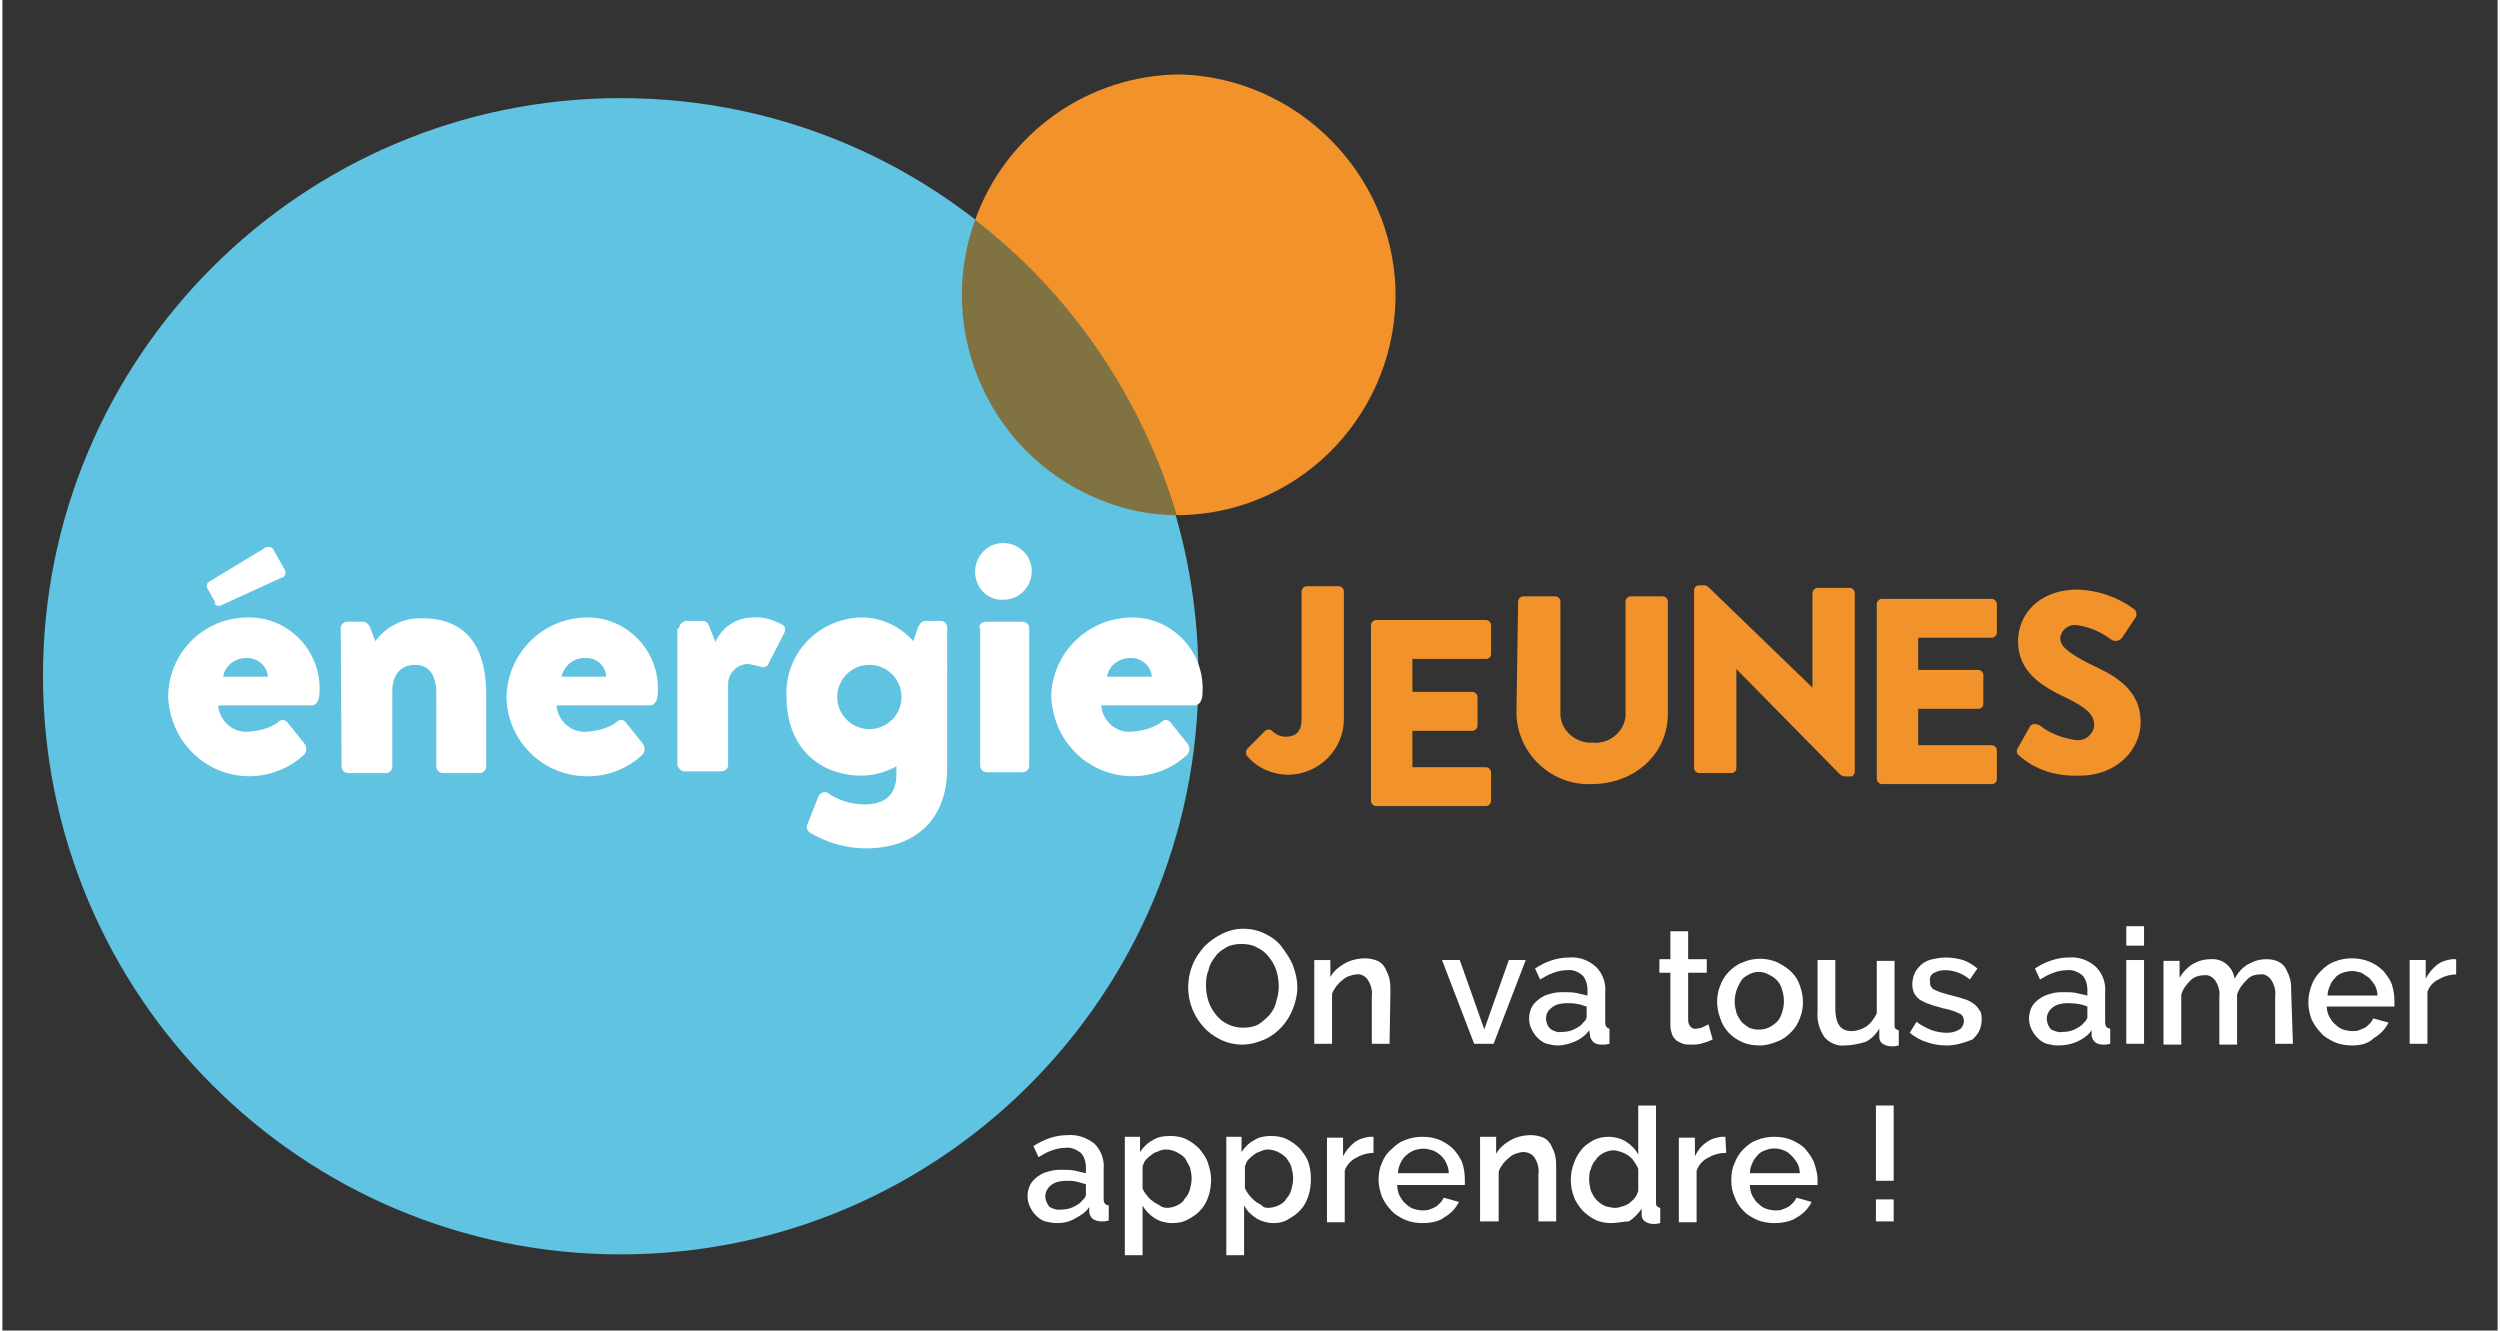 <?xml version="1.0" encoding="UTF-8"?>
<!-- Generator: Adobe Illustrator 26.0.1, SVG Export Plug-In . SVG Version: 6.00 Build 0)  -->
<svg xmlns="http://www.w3.org/2000/svg" xmlns:xlink="http://www.w3.org/1999/xlink" version="1.1" id="f9a03478-691b-4bac-974f-dbc86379789a" x="0px" y="0px" viewBox="0 0 295 157.3" style="enable-background:new 0 0 295 157.3;" xml:space="preserve" width="295" height="157">
<rect x="0" y="0" width="295" height="157.3" fill="#333333" stroke="none"/>
<style type="text/css">
	.st0{fill:#FFFFFF;}
	.st1{fill:#F2922B;}
	.st2{fill:#5FC3E1;}
	.st3{fill:#807341;}
</style>
<path class="st0" d="M146.6,123.5c-0.9,0-1.8-0.2-2.6-0.6c-0.8-0.4-1.5-0.9-2-1.5c-1.8-2-2.3-4.8-1.3-7.3c0.3-0.8,0.8-1.5,1.4-2.2  c0.6-0.6,1.3-1.1,2.1-1.5c0.8-0.4,1.7-0.6,2.5-0.6c0.9,0,1.8,0.2,2.6,0.6c0.8,0.4,1.5,0.9,2,1.6c0.5,0.7,1,1.4,1.3,2.2  c0.3,0.8,0.5,1.7,0.5,2.5c0,0.9-0.2,1.7-0.5,2.5c-0.6,1.6-1.8,3-3.4,3.7C148.3,123.3,147.4,123.5,146.6,123.5z M142.3,116.6  c0,0.6,0.1,1.2,0.3,1.8c0.2,0.6,0.5,1.1,0.9,1.6c0.4,0.5,0.8,0.8,1.4,1.1c0.6,0.3,1.2,0.4,1.8,0.4c0.6,0,1.3-0.1,1.8-0.4  c0.5-0.3,0.9-0.7,1.3-1.1c0.4-0.5,0.7-1,0.8-1.6c0.2-0.6,0.3-1.2,0.3-1.8c0-0.6-0.1-1.3-0.3-1.9c-0.2-0.6-0.5-1.1-0.9-1.6  c-0.4-0.5-0.8-0.8-1.4-1.1c-0.5-0.3-1.2-0.4-1.8-0.4c-0.6,0-1.3,0.1-1.8,0.4c-0.5,0.3-1,0.6-1.3,1.1c-0.4,0.5-0.7,1-0.8,1.6  C142.3,115.4,142.3,116,142.3,116.6L142.3,116.6z"/>
<path class="st0" d="M164,123.4h-2.1v-5.6c0.1-0.7-0.1-1.4-0.5-2c-0.3-0.4-0.8-0.7-1.3-0.6c-0.3,0-0.6,0.1-0.9,0.2  c-0.3,0.1-0.6,0.3-0.8,0.5c-0.3,0.2-0.5,0.5-0.7,0.7c-0.2,0.3-0.4,0.6-0.5,0.9v5.9h-2.1v-9.9h1.9v2c0.4-0.7,1-1.2,1.7-1.6  c0.7-0.4,1.6-0.6,2.4-0.6c0.5,0,1,0.1,1.5,0.3c0.4,0.2,0.7,0.5,0.9,0.9c0.2,0.4,0.4,0.8,0.5,1.3c0.1,0.5,0.1,1,0.1,1.5L164,123.4z"/>
<path class="st0" d="M174,123.4l-3.8-9.9h2.1l2.9,8.2l2.9-8.2h2l-3.8,9.9H174z"/>
<path class="st0" d="M183.9,123.6c-0.5,0-0.9-0.1-1.3-0.2c-0.4-0.1-0.8-0.4-1.1-0.7c-0.3-0.3-0.5-0.6-0.7-1  c-0.2-0.4-0.3-0.8-0.3-1.3c0-0.4,0.1-0.9,0.3-1.3c0.2-0.4,0.5-0.7,0.9-1c0.4-0.3,0.8-0.5,1.3-0.6c0.6-0.2,1.1-0.2,1.7-0.2  c0.5,0,0.9,0,1.4,0.1c0.4,0.1,0.9,0.2,1.3,0.3v-0.7c0-0.6-0.2-1.3-0.6-1.7c-0.5-0.4-1.1-0.7-1.8-0.6c-0.5,0-1.1,0.1-1.6,0.3  c-0.6,0.2-1.1,0.5-1.6,0.8l-0.6-1.3c1.2-0.8,2.6-1.3,4-1.3c1.2-0.1,2.3,0.3,3.2,1.1c0.8,0.8,1.2,1.9,1.1,3v3.6  c0,0.4,0.2,0.7,0.5,0.7v1.8l-0.5,0.1H189c-0.3,0-0.7-0.1-0.9-0.3c-0.2-0.2-0.4-0.5-0.4-0.8l-0.1-0.6c-0.4,0.6-1,1-1.6,1.3  C185.3,123.4,184.6,123.6,183.9,123.6z M184.4,122c0.5,0,1-0.1,1.4-0.3c0.4-0.2,0.8-0.4,1.1-0.8c0.2-0.2,0.4-0.4,0.4-0.7V119  c-0.4-0.1-0.8-0.3-1.1-0.3c-0.4-0.1-0.8-0.1-1.2-0.1c-0.6,0-1.3,0.1-1.8,0.5c-0.4,0.3-0.7,0.7-0.7,1.3c0,0.5,0.2,1,0.6,1.3  C183.4,121.9,183.9,122.1,184.4,122z"/>
<path class="st0" d="M202.2,122.9c-0.3,0.1-0.6,0.3-1.1,0.4c-0.5,0.2-1,0.2-1.5,0.2c-0.3,0-0.6,0-0.9-0.1c-0.3-0.1-0.5-0.2-0.8-0.4  c-0.2-0.2-0.4-0.4-0.5-0.7c-0.1-0.3-0.2-0.7-0.2-1V115h-1.3v-1.6h1.3v-3.3h2.1v3.3h2.2v1.6h-2.2v5.6c0,0.3,0.1,0.6,0.3,0.8  c0.2,0.2,0.5,0.3,0.7,0.2c0.3,0,0.6-0.1,0.8-0.2l0.6-0.3L202.2,122.9z"/>
<path class="st0" d="M207.8,123.6c-0.7,0-1.5-0.1-2.1-0.4c-1.2-0.5-2.2-1.5-2.6-2.8c-0.5-1.3-0.5-2.7,0-3.9c0.2-0.6,0.6-1.2,1-1.6  c0.5-0.5,1-0.9,1.6-1.1c1.3-0.6,2.9-0.6,4.2,0c0.6,0.3,1.2,0.7,1.6,1.1c0.5,0.5,0.8,1,1,1.6c0.5,1.3,0.5,2.7,0,3.9  c-0.2,0.6-0.6,1.2-1,1.6c-0.5,0.5-1,0.9-1.6,1.1C209.2,123.4,208.5,123.6,207.8,123.6z M204.8,118.4c0,0.5,0.1,0.9,0.2,1.3  c0.1,0.4,0.4,0.8,0.6,1.1c0.3,0.3,0.6,0.5,0.9,0.7c0.7,0.3,1.6,0.3,2.3,0c0.4-0.2,0.7-0.4,1-0.7c0.3-0.3,0.5-0.7,0.6-1.1  c0.3-0.9,0.3-1.8,0-2.7c-0.1-0.4-0.3-0.8-0.6-1.1c-0.3-0.3-0.6-0.5-1-0.7c-0.7-0.4-1.6-0.4-2.3,0c-0.4,0.2-0.7,0.4-0.9,0.7  C205.1,116.7,204.8,117.5,204.8,118.4L204.8,118.4z"/>
<path class="st0" d="M217.8,123.6c-0.9,0.1-1.8-0.3-2.4-1c-0.6-0.9-0.9-2-0.8-3v-6.1h2.1v5.7c0,1.8,0.6,2.7,1.9,2.7  c0.6,0,1.2-0.2,1.7-0.5c0.6-0.4,1-1,1.3-1.6v-6.2h2.1v7.5c0,0.2,0,0.4,0.1,0.5c0.1,0.1,0.3,0.2,0.4,0.2v1.8l-0.5,0.1h-0.4  c-0.3,0-0.7-0.1-1-0.3c-0.3-0.2-0.4-0.5-0.4-0.8v-1c-0.4,0.7-1,1.3-1.7,1.6C219.5,123.4,218.6,123.6,217.8,123.6z"/>
<path class="st0" d="M229.9,123.6c-0.8,0-1.6-0.1-2.4-0.4c-0.7-0.2-1.4-0.6-2-1.1l0.8-1.3c0.5,0.4,1.1,0.7,1.8,1  c0.6,0.2,1.2,0.3,1.8,0.3c0.5,0,1-0.1,1.5-0.4c0.3-0.2,0.5-0.6,0.5-1c0-0.4-0.2-0.8-0.6-0.9c-0.6-0.3-1.3-0.5-1.9-0.6  c-0.6-0.2-1.2-0.3-1.6-0.5c-0.4-0.1-0.7-0.3-1.1-0.5c-0.3-0.2-0.5-0.5-0.7-0.8c-0.1-0.3-0.2-0.6-0.2-1c0-0.5,0.1-0.9,0.3-1.4  c0.2-0.4,0.5-0.7,0.8-1c0.4-0.3,0.8-0.5,1.3-0.6c0.5-0.1,1-0.2,1.5-0.2c0.7,0,1.4,0.1,2.1,0.3c0.6,0.2,1.2,0.6,1.7,1l-0.9,1.3  c-0.8-0.7-1.9-1.1-2.9-1.1c-0.5,0-0.9,0.1-1.3,0.3c-0.4,0.2-0.6,0.6-0.5,1.1c0,0.2,0,0.4,0.1,0.5c0.1,0.2,0.2,0.3,0.4,0.4  c0.2,0.1,0.4,0.2,0.7,0.3l1,0.3c0.7,0.2,1.3,0.3,1.8,0.5c0.4,0.1,0.8,0.3,1.2,0.6c0.3,0.2,0.5,0.5,0.7,0.8c0.2,0.3,0.2,0.7,0.2,1.1  c0,0.9-0.4,1.7-1.1,2.3C231.9,123.3,230.9,123.6,229.9,123.6z"/>
<path class="st0" d="M243,123.6c-0.5,0-0.9-0.1-1.3-0.2c-0.4-0.1-0.8-0.4-1.1-0.7c-0.3-0.3-0.5-0.6-0.7-1c-0.2-0.4-0.3-0.8-0.3-1.3  c0-0.4,0.1-0.9,0.3-1.3c0.2-0.4,0.5-0.7,0.9-1c0.4-0.3,0.9-0.5,1.3-0.6c0.6-0.2,1.1-0.2,1.7-0.2c0.5,0,0.9,0,1.4,0.1  c0.4,0.1,0.9,0.2,1.3,0.3v-0.7c0-0.6-0.2-1.3-0.6-1.7c-0.5-0.4-1.2-0.7-1.8-0.6c-0.5,0-1.1,0.1-1.6,0.3c-0.6,0.2-1.1,0.5-1.6,0.8  l-0.6-1.3c1.2-0.8,2.6-1.3,4-1.3c1.2-0.1,2.3,0.3,3.2,1.1c0.8,0.8,1.2,1.9,1.1,3v3.6c0,0.4,0.2,0.7,0.6,0.7v1.8l-0.5,0.1h-0.4  c-0.3,0-0.7-0.1-0.9-0.3c-0.2-0.2-0.4-0.5-0.4-0.8v-0.6c-0.4,0.6-1,1-1.6,1.3C244.5,123.5,243.8,123.6,243,123.6z M243.6,122  c0.5,0,1-0.1,1.4-0.3c0.4-0.2,0.8-0.4,1.1-0.8c0.2-0.2,0.4-0.4,0.4-0.7V119c-0.7-0.3-1.5-0.4-2.3-0.4c-0.6,0-1.3,0.1-1.8,0.5  c-0.4,0.3-0.7,0.8-0.7,1.3c0,0.5,0.2,1,0.5,1.3C242.6,121.9,243.1,122.1,243.6,122L243.6,122z"/>
<path class="st0" d="M251.1,111.8v-2.3h2.1v2.3H251.1z M251.1,123.4v-9.9h2.1v9.9H251.1z"/>
<path class="st0" d="M270.8,123.4h-2.1v-5.6c0.1-0.7-0.1-1.4-0.5-2c-0.3-0.4-0.8-0.7-1.3-0.6c-0.6,0-1.2,0.2-1.6,0.7  c-0.5,0.5-0.9,1-1.1,1.7v5.9h-2.1v-5.6c0.1-0.7-0.1-1.4-0.5-2c-0.3-0.4-0.8-0.7-1.3-0.6c-0.6,0-1.2,0.2-1.6,0.6  c-0.5,0.5-0.9,1-1.1,1.7v5.9h-2.1v-9.9h1.9v2c0.4-0.7,0.9-1.2,1.5-1.6c0.7-0.4,1.4-0.6,2.2-0.6c1.4-0.1,2.6,0.9,2.8,2.3  c0.4-0.7,0.9-1.3,1.6-1.7c0.7-0.4,1.4-0.6,2.2-0.6c0.5,0,1,0.1,1.4,0.3c0.4,0.2,0.7,0.5,0.9,0.9c0.2,0.4,0.4,0.8,0.5,1.3  c0.1,0.5,0.1,1,0.1,1.5L270.8,123.4z"/>
<path class="st0" d="M277.8,123.6c-0.7,0-1.4-0.1-2.1-0.4c-0.6-0.3-1.2-0.6-1.6-1.1c-0.5-0.5-0.8-1-1.1-1.6c-0.5-1.3-0.5-2.7,0-4  c0.2-0.6,0.6-1.2,1.1-1.7c0.5-0.5,1-0.9,1.6-1.1c0.7-0.3,1.4-0.4,2.1-0.4c1.4,0,2.7,0.5,3.7,1.5c0.4,0.5,0.8,1,1,1.6  c0.2,0.6,0.3,1.3,0.3,1.9c0,0.2,0,0.3,0,0.4s0,0.2,0,0.3h-8c0,0.4,0.1,0.8,0.3,1.2c0.2,0.3,0.4,0.7,0.7,0.9c0.3,0.3,0.6,0.5,0.9,0.6  c0.3,0.1,0.7,0.2,1.1,0.2c0.3,0,0.6,0,0.8-0.1c0.3-0.1,0.5-0.2,0.7-0.3c0.2-0.1,0.4-0.3,0.6-0.5c0.2-0.2,0.3-0.4,0.4-0.6l1.8,0.5  c-0.4,0.8-1,1.4-1.7,1.8C279.7,123.4,278.8,123.6,277.8,123.6z M280.8,117.7c0-0.4-0.1-0.8-0.3-1.2c-0.2-0.3-0.4-0.6-0.7-0.9  c-0.3-0.2-0.6-0.4-0.9-0.6c-0.4-0.1-0.7-0.2-1.1-0.2c-0.4,0-0.8,0.1-1.1,0.2c-0.3,0.1-0.7,0.3-0.9,0.6c-0.3,0.3-0.5,0.6-0.6,0.9  c-0.2,0.4-0.3,0.8-0.3,1.2H280.8z"/>
<path class="st0" d="M290.2,115.2c-0.8,0-1.5,0.2-2.2,0.6c-0.6,0.3-1.1,0.8-1.3,1.5v6.1h-2.1v-9.9h1.9v2.2c0.3-0.6,0.8-1.2,1.3-1.6  c0.5-0.4,1.1-0.6,1.8-0.7h0.3h0.2V115.2z"/>
<path class="st1" d="M147.2,88.5l2.1-2.1c0.2-0.2,0.6-0.2,0.8,0c0.4,0.4,1,0.7,1.6,0.7c0.9,0,1.9-0.3,1.9-2.1V69.9  c0-0.3,0.3-0.6,0.6-0.6h3.8c0.3,0,0.6,0.3,0.6,0.6V85c0,3.6-2.9,6.5-6.5,6.6c-1.9,0-3.8-0.8-5-2.3C147,89,147,88.7,147.2,88.5"/>
<path class="st1" d="M161.8,73.9c0-0.3,0.3-0.6,0.6-0.6l0,0h13c0.3,0,0.6,0.3,0.6,0.6c0,0,0,0,0,0v3.4c0,0.3-0.2,0.6-0.6,0.6  c0,0,0,0,0,0h-8.7v3.9h7.1c0.3,0,0.6,0.3,0.6,0.6v3.4c0,0.3-0.3,0.6-0.6,0.6h-7.1v4.3h8.7c0.3,0,0.6,0.3,0.6,0.6c0,0,0,0,0,0v3.4  c0,0.3-0.3,0.6-0.6,0.6h-13c-0.3,0-0.6-0.3-0.6-0.6V73.9z"/>
<path class="st1" d="M179.2,71.1c0-0.3,0.3-0.6,0.6-0.6h3.8c0.3,0,0.6,0.3,0.6,0.6v13.1c-0.1,1.9,1.5,3.5,3.4,3.6c0.1,0,0.3,0,0.4,0  c1.9,0.2,3.7-1.2,3.9-3.1c0-0.2,0-0.3,0-0.5V71.1c0-0.3,0.3-0.6,0.6-0.6h3.8c0.3,0,0.6,0.3,0.6,0.6v13.3c0,4.8-4,8.3-9,8.3  c-4.7,0.2-8.7-3.5-8.9-8.2c0-0.1,0-0.1,0-0.2L179.2,71.1z"/>
<path class="st1" d="M200,69.8c0-0.3,0.2-0.6,0.6-0.6c0,0,0.1,0,0.1,0h0.5c0.3,0,0.5,0.2,0.8,0.5l12,11.6l0,0V70.1  c0-0.3,0.3-0.6,0.6-0.6l0,0h3.8c0.3,0,0.6,0.3,0.6,0.6v21.1c0,0.3-0.2,0.6-0.5,0.6c0,0,0,0-0.1,0H218c-0.3,0-0.6-0.1-0.8-0.3  L205,79.1l0,0v11.7c0,0.3-0.2,0.6-0.6,0.6c0,0,0,0,0,0h-3.8c-0.3,0-0.6-0.3-0.6-0.6L200,69.8z"/>
<path class="st1" d="M221.6,71.4c0-0.3,0.3-0.6,0.6-0.6l0,0h13c0.3,0,0.6,0.3,0.6,0.6c0,0,0,0,0,0v3.4c0,0.3-0.3,0.6-0.6,0.6h-8.7  v3.8h7.1c0.3,0,0.6,0.3,0.6,0.6v3.4c0,0.3-0.2,0.6-0.6,0.6c0,0,0,0,0,0h-7.1v4.3h8.7c0.3,0,0.6,0.3,0.6,0.6v3.4  c0,0.3-0.2,0.6-0.6,0.6c0,0,0,0,0,0h-13c-0.3,0-0.6-0.3-0.6-0.6l0,0L221.6,71.4z"/>
<path class="st1" d="M238.4,89.3c-0.3-0.2-0.3-0.6-0.1-0.9l1.4-2.5c0.2-0.3,0.6-0.4,1-0.2c0,0,0,0,0.1,0c1.2,1,2.8,1.6,4.4,1.8  c1.1,0.1,2-0.7,2.1-1.7c0,0,0,0,0-0.1c0-1.3-1.1-2.1-3.1-3.1c-3-1.4-5.9-3.1-5.9-6.8c0-3,2.3-6.1,7.1-6.1c2.4,0.1,4.7,0.9,6.6,2.3  c0.3,0.2,0.4,0.7,0.2,1l-1.6,2.4c-0.3,0.4-0.9,0.5-1.3,0.2c0,0,0,0,0,0c-1.2-0.9-2.6-1.5-4.1-1.7c-0.9-0.1-1.7,0.5-1.9,1.4  c0,0.1,0,0.1,0,0.2c0,1,1.2,1.8,3.3,2.9c2.7,1.3,6.2,2.8,6.2,7c0,3.1-2.7,6.3-7.2,6.3C242.7,91.8,240.3,91,238.4,89.3"/>
<path class="st2" d="M141.4,80c0,37.7-30.6,68.3-68.3,68.3S4.8,117.7,4.8,79.9c0-37.7,30.6-68.3,68.3-68.3  C110.9,11.6,141.4,42.2,141.4,80C141.4,80,141.4,80,141.4,80"/>
<path class="st0" d="M31.4,80c-0.1-1.3-1.3-2.3-2.6-2.2c-1.3,0-2.5,0.9-2.7,2.2H31.4z M25.1,71.1l-0.9-1.6c-0.1-0.3,0-0.6,0.2-0.7  l6.6-4c0.2-0.2,0.8-0.2,1,0.1l1.3,2.3c0.3,0.4,0.2,0.9-0.2,1.1c0,0,0,0-0.1,0l-7,3.2c-0.3,0.2-0.7,0.2-0.9-0.1  C25.2,71.3,25.2,71.2,25.1,71.1 M29,73c4.6-0.1,8.4,3.6,8.5,8.2c0,0.1,0,0.1,0,0.2c0,0.3,0,0.9-0.1,1.2c-0.1,0.4-0.4,0.8-0.8,0.8  H25.5c0.2,1.9,1.8,3.3,3.7,3.1c0,0,0,0,0,0c1.2-0.1,2.4-0.4,3.4-1.1c0.2-0.3,0.7-0.4,1-0.1c0,0,0.1,0.1,0.1,0.1l2,2.5  c0.3,0.4,0.3,0.9,0,1.3c-3.9,3.6-9.9,3.4-13.5-0.5c-1.6-1.7-2.5-4-2.6-6.3C19.6,77.2,23.8,73,29,73C28.9,73,29,73,29,73"/>
<path class="st0" d="M40,74.3c0-0.5,0.4-0.8,0.8-0.8c0,0,0,0,0,0h1.8c0.3,0,0.6,0.2,0.8,0.5l0.7,1.8c1.3-1.8,3.4-2.8,5.6-2.7  c5.6,0,7.5,4,7.5,8.9v8.6c0,0.5-0.4,0.8-0.8,0.8h-4.3c-0.5,0-0.8-0.4-0.8-0.8c0,0,0,0,0,0v-8.7c0-1.7-0.6-3.3-2.5-3.3  c-1.8,0-2.7,1.3-2.7,3.1v8.9c0,0.4-0.3,0.8-0.7,0.8c0,0-0.1,0-0.1,0h-4.4c-0.5,0-0.8-0.4-0.8-0.8L40,74.3z"/>
<path class="st0" d="M71.4,80c-0.1-1.3-1.2-2.3-2.5-2.2c-1.3-0.1-2.5,0.9-2.8,2.2H71.4z M69,73c4.6-0.1,8.4,3.6,8.5,8.2  c0,0.1,0,0.1,0,0.2c0,0.3,0,0.9-0.1,1.2c-0.1,0.4-0.4,0.8-0.9,0.8h-11c0.2,1.9,1.8,3.3,3.7,3.1c0,0,0,0,0,0c1.2-0.1,2.4-0.4,3.4-1.1  c0.2-0.3,0.7-0.4,1-0.1c0,0,0.1,0.1,0.1,0.1l2,2.5c0.3,0.4,0.3,0.9,0,1.3c-3.8,3.6-9.9,3.4-13.5-0.4c-1.6-1.7-2.6-4-2.6-6.4  C59.7,77.3,63.8,73.1,69,73C69,73,69,73,69,73"/>
<path class="st0" d="M80,74.3c0-0.5,0.4-0.8,0.8-0.9c0,0,0,0,0,0h1.9c0.4,0,0.7,0.2,0.8,0.5l0.8,2c0.8-1.8,2.5-2.9,4.5-2.9  c1.2-0.1,2.4,0.3,3.5,0.9c0.3,0.2,0.3,0.7,0.1,1l-1.8,3.5c-0.1,0.4-0.6,0.6-1,0.4c0,0,0,0,0,0c-0.4-0.1-0.9-0.2-1.4-0.3  c-1.3,0-2.3,1-2.4,2.2c0,0.1,0,0.2,0,0.3v9.4c0,0.5-0.3,0.8-1,0.8h-4.1c-0.5,0-0.8-0.4-0.9-0.8V74.3z"/>
<path class="st0" d="M102.5,86.2c2.1,0,3.8-1.7,3.8-3.8s-1.7-3.8-3.8-3.8c-2.1,0-3.8,1.7-3.8,3.8S100.4,86.2,102.5,86.2 M111.7,90.8  c0,6.5-4.2,9.5-9.6,9.5c-2.4,0-4.7-0.7-6.7-1.9c-0.3-0.3-0.4-0.7-0.2-1l1.3-3.3c0.2-0.4,0.6-0.5,1-0.4c0,0,0,0,0,0  c1.3,0.9,2.8,1.4,4.4,1.4c2.2,0,3.8-0.9,3.8-3.6v-0.9c-1.3,0.7-2.7,1.1-4.1,1.1c-4.8,0-8.9-3.1-8.9-9.4c-0.2-5,3.7-9.1,8.7-9.3  c0.1,0,0.1,0,0.2,0c2.3,0,4.5,1,6.1,2.8l0.5-1.5c0.2-0.5,0.5-0.9,0.9-0.9h1.8c0.5,0,0.8,0.4,0.8,0.8L111.7,90.8z"/>
<path class="st0" d="M115.5,74.3c0-0.5,0.3-0.8,0.8-0.8c0,0,0,0,0.1,0h4.2c0.5,0,0.8,0.4,0.8,0.8c0,0,0,0,0,0v16.2  c0,0.5-0.4,0.8-0.8,0.8h-4.2c-0.5,0-0.8-0.4-0.8-0.8V74.3z M115,67.6c0-1.9,1.5-3.4,3.3-3.4c1.9,0,3.4,1.5,3.4,3.3  c0,1.9-1.5,3.4-3.3,3.4c0,0,0,0-0.1,0C116.5,71,115,69.5,115,67.6"/>
<path class="st0" d="M135.9,80c-0.1-1.3-1.3-2.3-2.6-2.2c-1.3,0-2.5,0.9-2.7,2.2H135.9z M133.4,73c4.6-0.1,8.4,3.6,8.5,8.2  c0,0.1,0,0.1,0,0.2c0,0.3,0,0.9-0.1,1.2c-0.1,0.4-0.4,0.8-0.9,0.8h-11c0.2,1.9,1.8,3.3,3.7,3.1c0,0,0,0,0,0c1.2-0.1,2.4-0.4,3.4-1.1  c0.2-0.3,0.7-0.4,1-0.1c0,0,0.1,0.1,0.1,0.1l2,2.5c0.3,0.4,0.3,0.9,0,1.3c-3.8,3.6-9.9,3.4-13.5-0.5c-1.6-1.7-2.5-4-2.6-6.4  C124.1,77.2,128.3,73.1,133.4,73"/>
<path class="st1" d="M139.4,8.8c-11,0-20.7,6.9-24.4,17.2c11.4,8.8,19.7,21.1,23.8,34.9h0.7c14.4-0.4,25.6-12.5,25.2-26.8  C164.2,20.4,153.1,9.3,139.4,8.8"/>
<path class="st3" d="M115,26c-4.9,13.5,2.1,28.5,15.6,33.4c2.6,1,5.4,1.5,8.2,1.5C134.7,47.1,126.4,34.8,115,26"/>
<path class="st0" d="M124.6,144.6c-0.4,0-0.9-0.1-1.3-0.2c-0.4-0.1-0.8-0.4-1.1-0.7c-0.3-0.3-0.5-0.6-0.7-1  c-0.2-0.4-0.3-0.8-0.3-1.3c0-0.4,0.1-0.9,0.3-1.3c0.2-0.4,0.5-0.7,0.9-1c0.4-0.3,0.8-0.5,1.3-0.6c0.6-0.2,1.1-0.2,1.7-0.2  c0.5,0,0.9,0,1.4,0.1c0.4,0.1,0.9,0.2,1.3,0.3v-0.7c0-0.6-0.2-1.3-0.6-1.7c-0.5-0.4-1.2-0.7-1.8-0.6c-0.5,0-1.1,0.1-1.6,0.3  c-0.6,0.2-1.1,0.5-1.6,0.8l-0.6-1.3c1.2-0.8,2.6-1.3,4-1.3c1.2-0.1,2.3,0.3,3.2,1c0.8,0.8,1.2,1.9,1.1,3v3.6c0,0.4,0.2,0.7,0.6,0.7  v1.8l-0.5,0.1h-0.4c-0.3,0-0.7-0.1-1-0.3c-0.2-0.2-0.4-0.5-0.4-0.8v-0.6c-0.4,0.6-1,1-1.6,1.3C126.1,144.5,125.4,144.6,124.6,144.6z   M125.2,143c0.5,0,1-0.1,1.4-0.3c0.4-0.2,0.8-0.4,1.1-0.8c0.2-0.2,0.4-0.4,0.4-0.7V140c-0.4-0.1-0.7-0.2-1.1-0.3  c-0.4-0.1-0.8-0.1-1.2-0.1c-0.6,0-1.3,0.1-1.8,0.5c-0.4,0.3-0.7,0.8-0.7,1.3c0,0.5,0.2,0.9,0.5,1.3  C124.2,142.9,124.7,143.1,125.2,143z"/>
<path class="st0" d="M138.3,144.6c-0.7,0-1.5-0.2-2.1-0.6c-0.6-0.4-1.1-0.9-1.4-1.5v5.9h-2.1v-14h1.8v1.8c0.4-0.6,0.9-1.1,1.5-1.4  c0.6-0.4,1.3-0.5,2.1-0.5c0.6,0,1.3,0.1,1.9,0.4c0.6,0.3,1.1,0.7,1.5,1.1c0.4,0.5,0.8,1,1,1.6c0.2,0.6,0.4,1.3,0.4,2  c0,0.7-0.1,1.4-0.3,2c-0.2,0.6-0.5,1.2-0.9,1.6c-0.4,0.5-0.9,0.8-1.4,1.1C139.6,144.5,139,144.6,138.3,144.6z M137.7,142.8  c0.4,0,0.8-0.1,1.2-0.3c0.4-0.2,0.7-0.4,0.9-0.8c0.3-0.3,0.5-0.7,0.6-1.1c0.1-0.4,0.2-0.8,0.2-1.3c0-0.4-0.1-0.9-0.2-1.3  c-0.2-0.4-0.4-0.7-0.6-1.1c-0.3-0.3-0.6-0.5-1-0.7c-0.4-0.2-0.8-0.3-1.3-0.3c-0.3,0-0.6,0.1-0.8,0.2c-0.3,0.1-0.6,0.2-0.8,0.4  c-0.3,0.2-0.5,0.4-0.7,0.6c-0.2,0.2-0.3,0.5-0.4,0.8v2.6c0.1,0.3,0.3,0.6,0.5,0.8c0.2,0.3,0.4,0.5,0.7,0.7c0.2,0.2,0.5,0.3,0.8,0.5  C137,142.7,137.4,142.8,137.7,142.8L137.7,142.8z"/>
<path class="st0" d="M150.3,144.6c-0.7,0-1.5-0.2-2.1-0.6c-0.6-0.4-1.1-0.9-1.4-1.5v5.9h-2.1v-14h1.8v1.8c0.4-0.6,0.9-1.1,1.5-1.4  c0.6-0.4,1.3-0.5,2-0.5c0.6,0,1.3,0.1,1.9,0.4c0.6,0.3,1.1,0.7,1.5,1.1c0.4,0.5,0.8,1,1,1.6c0.2,0.6,0.3,1.3,0.3,2  c0,0.7-0.1,1.4-0.3,2c-0.2,0.6-0.5,1.2-0.9,1.6c-0.4,0.5-0.9,0.8-1.4,1.1C151.5,144.5,150.9,144.6,150.3,144.6z M149.6,142.8  c0.4,0,0.9-0.1,1.3-0.3c0.4-0.2,0.7-0.4,0.9-0.8c0.3-0.3,0.5-0.7,0.6-1.1c0.1-0.4,0.2-0.8,0.2-1.3c0-0.4-0.1-0.9-0.2-1.3  c-0.1-0.4-0.4-0.8-0.6-1.1c-0.6-0.6-1.4-1-2.2-1c-0.3,0-0.6,0.1-0.8,0.2c-0.3,0.1-0.6,0.2-0.8,0.4c-0.3,0.2-0.5,0.4-0.7,0.6  c-0.2,0.2-0.3,0.5-0.4,0.8v2.6c0.3,0.6,0.7,1.1,1.2,1.5c0.2,0.2,0.5,0.3,0.8,0.5C149,142.7,149.3,142.8,149.6,142.8L149.6,142.8z"/>
<path class="st0" d="M162.2,136.3c-0.8,0-1.5,0.2-2.2,0.6c-0.6,0.3-1.1,0.9-1.3,1.5v6.1h-2.1v-10h1.9v2.2c0.3-0.6,0.8-1.2,1.3-1.6  c0.5-0.4,1.1-0.6,1.8-0.7h0.5V136.3z"/>
<path class="st0" d="M167.9,144.6c-0.7,0-1.4-0.1-2.1-0.4c-0.6-0.3-1.2-0.6-1.6-1.1c-0.5-0.5-0.8-1-1.1-1.6c-0.2-0.6-0.4-1.3-0.4-2  c0-0.7,0.1-1.4,0.4-2c0.2-0.6,0.6-1.2,1.1-1.6c0.5-0.5,1-0.9,1.6-1.1c0.7-0.3,1.4-0.4,2.1-0.4c0.7,0,1.4,0.1,2.1,0.4  c0.6,0.3,1.1,0.6,1.6,1.1c0.4,0.5,0.8,1,1,1.6c0.2,0.6,0.3,1.3,0.3,1.9c0,0.2,0,0.3,0,0.4s0,0.2,0,0.3h-8c0,0.4,0.1,0.9,0.3,1.3  c0.2,0.3,0.4,0.7,0.7,0.9c0.3,0.3,0.6,0.5,0.9,0.6c0.3,0.1,0.7,0.2,1.1,0.2c0.3,0,0.6,0,0.8-0.1c0.3-0.1,0.5-0.2,0.7-0.3  c0.2-0.1,0.4-0.3,0.6-0.5c0.2-0.2,0.3-0.4,0.4-0.6l1.8,0.5c-0.4,0.8-1,1.4-1.7,1.8C169.9,144.4,168.9,144.6,167.9,144.6z M171,138.7  c0-0.4-0.1-0.8-0.3-1.2c-0.3-0.7-0.9-1.2-1.6-1.5c-0.4-0.1-0.7-0.2-1.1-0.2c-0.4,0-0.8,0.1-1.1,0.2c-0.7,0.3-1.3,0.8-1.6,1.5  c-0.2,0.4-0.3,0.8-0.3,1.2H171z"/>
<path class="st0" d="M183.7,144.4h-2.1v-5.6c0.1-0.7-0.1-1.4-0.5-2c-0.3-0.4-0.8-0.6-1.3-0.6c-0.3,0-0.6,0.1-0.9,0.2  c-0.3,0.1-0.6,0.3-0.8,0.5c-0.3,0.2-0.5,0.5-0.7,0.7c-0.2,0.3-0.4,0.6-0.5,0.9v5.9h-2.2v-10h1.9v2c0.4-0.7,1-1.2,1.7-1.6  c0.7-0.4,1.6-0.6,2.4-0.6c0.5,0,1,0.1,1.5,0.3c0.4,0.2,0.7,0.5,0.9,0.9c0.2,0.4,0.4,0.8,0.5,1.3c0.1,0.5,0.1,1,0.1,1.5V144.4z"/>
<path class="st0" d="M190.2,144.6c-0.6,0-1.3-0.1-1.9-0.4c-0.6-0.3-1.1-0.7-1.5-1.1c-0.4-0.5-0.8-1-1-1.6c-0.5-1.3-0.5-2.7,0-4  c0.2-0.6,0.5-1.1,0.9-1.6c0.4-0.5,0.9-0.8,1.4-1.1c0.6-0.3,1.2-0.4,1.8-0.4c0.7,0,1.5,0.2,2.1,0.6c0.6,0.4,1.1,0.9,1.4,1.5v-5.8h2.1  v11.4c0,0.2,0,0.4,0.1,0.5c0.1,0.1,0.3,0.2,0.4,0.2v1.8l-0.5,0.1h-0.3c-0.4,0-0.7-0.1-1-0.3c-0.3-0.2-0.4-0.5-0.4-0.8v-0.7  c-0.4,0.6-0.9,1.1-1.5,1.5C191.7,144.4,190.9,144.6,190.2,144.6z M190.7,142.8c0.3,0,0.6-0.1,0.9-0.2c0.3-0.1,0.6-0.2,0.8-0.4  c0.2-0.2,0.5-0.4,0.6-0.6c0.2-0.2,0.3-0.5,0.4-0.8v-2.6c-0.1-0.3-0.3-0.6-0.5-0.9c-0.2-0.3-0.4-0.5-0.7-0.7  c-0.3-0.2-0.5-0.3-0.8-0.4c-0.3-0.1-0.6-0.2-0.9-0.2c-0.4,0-0.8,0.1-1.2,0.3c-0.3,0.2-0.7,0.4-0.9,0.8c-0.3,0.3-0.5,0.7-0.6,1.1  c-0.2,0.4-0.2,0.8-0.2,1.3c0,0.4,0.1,0.9,0.2,1.3c0.2,0.4,0.4,0.8,0.7,1.1c0.3,0.3,0.6,0.5,1,0.7  C189.9,142.7,190.3,142.8,190.7,142.8z"/>
<path class="st0" d="M203.8,136.3c-0.8,0-1.5,0.2-2.2,0.6c-0.6,0.3-1.1,0.9-1.3,1.5v6.1h-2.1v-10h1.9v2.2c0.3-0.6,0.7-1.2,1.3-1.6  c0.5-0.4,1.1-0.6,1.8-0.7h0.5L203.8,136.3z"/>
<path class="st0" d="M209.5,144.6c-0.7,0-1.4-0.1-2.1-0.4c-0.6-0.3-1.2-0.6-1.6-1.1c-0.5-0.5-0.8-1-1-1.6c-0.3-0.6-0.4-1.3-0.4-2  c0-0.7,0.1-1.4,0.4-2c0.2-0.6,0.6-1.2,1-1.6c0.5-0.5,1-0.9,1.6-1.1c0.7-0.3,1.4-0.4,2.1-0.4c0.7,0,1.4,0.1,2.1,0.4  c0.6,0.3,1.2,0.6,1.6,1.1c0.4,0.5,0.8,1,1,1.6c0.2,0.6,0.4,1.3,0.4,1.9c0,0.2,0,0.3,0,0.4s0,0.2,0,0.3h-8c0,0.4,0.1,0.9,0.3,1.3  c0.2,0.3,0.4,0.7,0.7,0.9c0.3,0.3,0.6,0.5,0.9,0.6c0.3,0.1,0.7,0.2,1.1,0.2c0.3,0,0.6,0,0.8-0.1c0.3-0.1,0.5-0.2,0.7-0.3  c0.2-0.1,0.4-0.3,0.6-0.5c0.2-0.2,0.3-0.4,0.4-0.6l1.8,0.5c-0.4,0.8-1,1.4-1.7,1.8C211.5,144.4,210.5,144.6,209.5,144.6z   M212.5,138.7c0-0.4-0.1-0.8-0.3-1.2c-0.2-0.3-0.4-0.6-0.7-0.9c-0.3-0.3-0.6-0.5-0.9-0.6c-0.7-0.3-1.5-0.3-2.2,0  c-0.3,0.1-0.7,0.3-0.9,0.6c-0.3,0.3-0.5,0.6-0.6,0.9c-0.2,0.4-0.3,0.8-0.3,1.2H212.5z"/>
<path class="st0" d="M221.5,139.6v-8.9h2.1v8.9H221.5z M221.5,144.4v-2.6h2.1v2.6H221.5z"/>
</svg>
